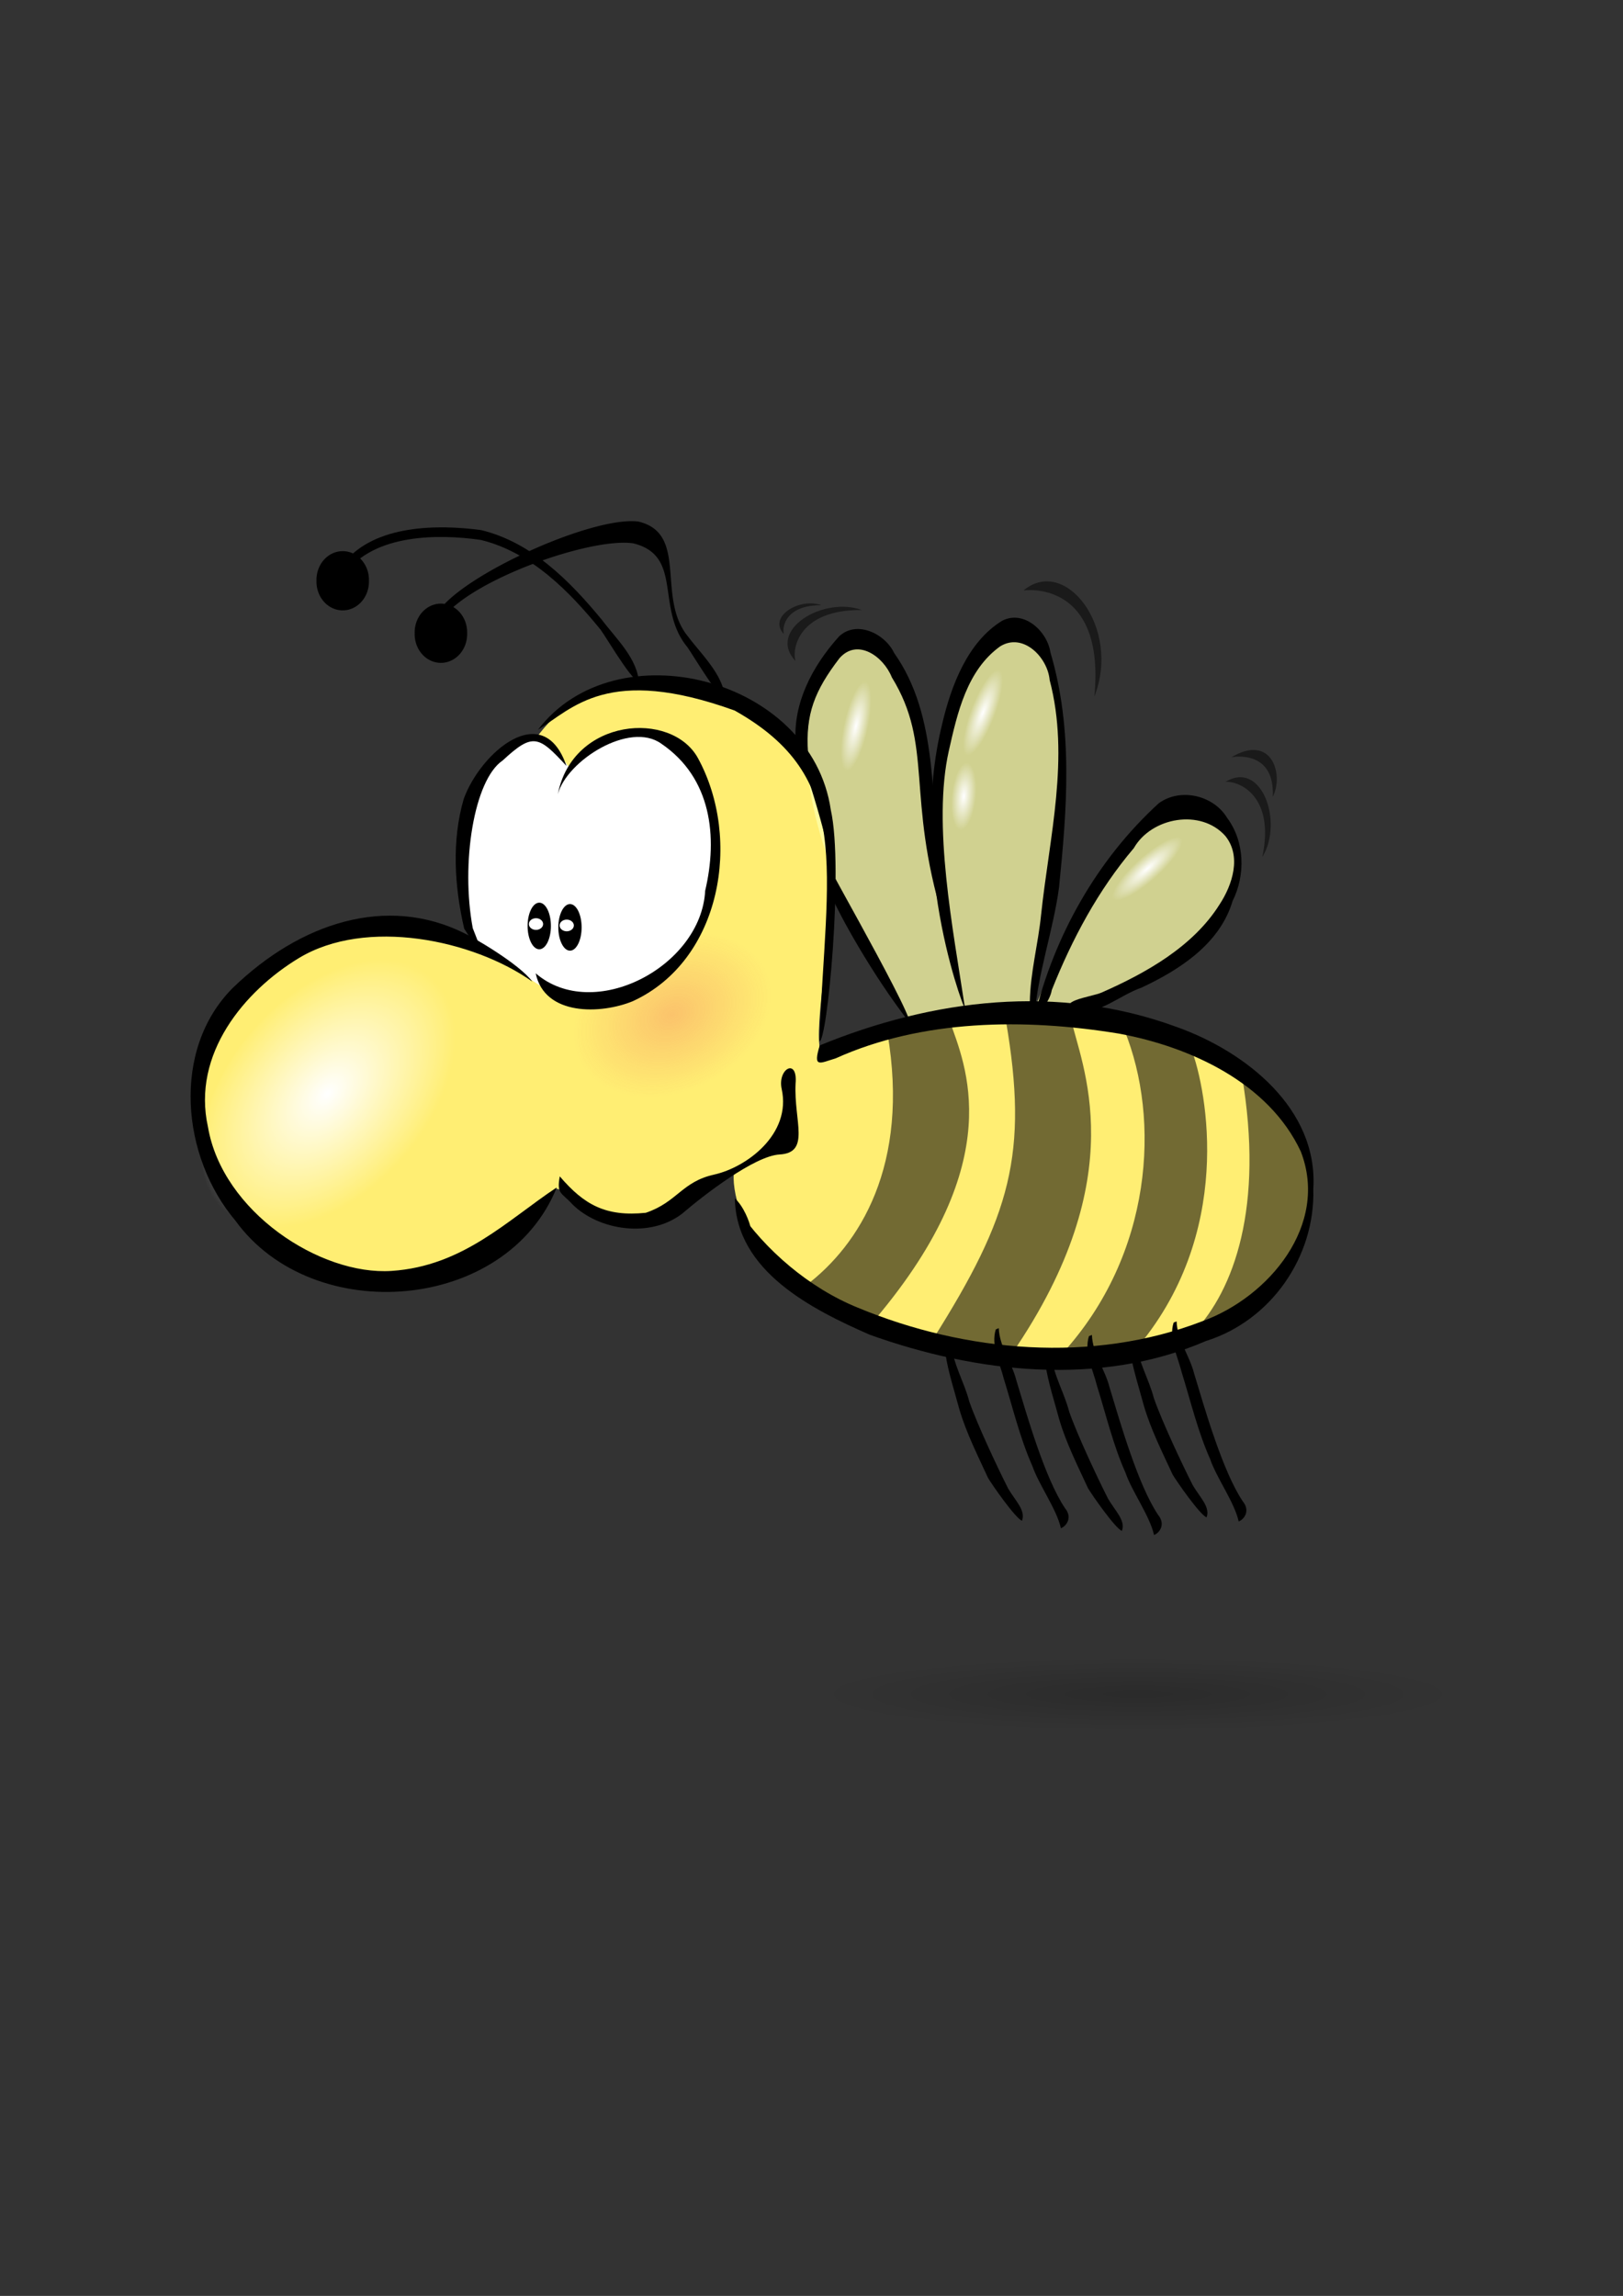 <svg xmlns="http://www.w3.org/2000/svg" xmlns:xlink="http://www.w3.org/1999/xlink" viewBox="0 0 744.09 1052.4"><rect x="0" y="0" width="744.09" height="1052.4" fill="#333333" stroke="none"/><defs><radialGradient id="h" gradientUnits="userSpaceOnUse" cy="825.22" cx="427.14" gradientTransform="matrix(1 0 0 .115 0 730.66)" r="137.14"><stop offset="0" stop-opacity=".165"/><stop offset="1" stop-opacity="0"/></radialGradient><radialGradient id="g" xlink:href="#a" gradientUnits="userSpaceOnUse" cy="492.01" cx="439.29" gradientTransform="matrix(1 0 0 .477 0 257.18)" r="15.714"/><radialGradient id="f" xlink:href="#a" gradientUnits="userSpaceOnUse" cy="492.01" cx="439.29" gradientTransform="matrix(1 0 0 .477 0 257.18)" r="15.714"/><radialGradient id="e" gradientUnits="userSpaceOnUse" cy="492.01" cx="439.29" gradientTransform="matrix(1 0 0 .477 0 257.18)" r="15.714"><stop offset="0" stop-color="#fff"/><stop offset="1" stop-color="#fff" stop-opacity="0"/></radialGradient><radialGradient id="d" gradientUnits="userSpaceOnUse" cy="492.01" cx="439.29" gradientTransform="matrix(1 0 0 .477 0 257.18)" r="15.714"><stop offset="0" stop-color="#fff"/><stop offset="1" stop-color="#fff" stop-opacity="0"/></radialGradient><radialGradient id="c" xlink:href="#a" gradientUnits="userSpaceOnUse" cy="492.01" cx="439.29" gradientTransform="matrix(1 0 0 .477 0 257.18)" r="15.714"/><radialGradient id="b" gradientUnits="userSpaceOnUse" cy="492.01" cx="439.29" gradientTransform="matrix(1 0 0 .477 0 257.18)" r="15.714"><stop offset="0" stop-color="#f15959" stop-opacity=".289"/><stop offset="1" stop-color="#f15959" stop-opacity="0"/></radialGradient><linearGradient id="a"><stop offset="0" stop-color="#fff"/><stop offset="1" stop-color="#fff" stop-opacity="0"/></linearGradient></defs><g color="#000"><path d="M222.398 436.062c-15.919-15.368-124.82-29.709-131.186 74.103 12.298 97.771 132.84 88.92 163.575 34.583 17.02 3.836 26.898 40.072 81.787-8.235-2.745 15.919 16.492 90.195 153.146 86.726 93.394-2.367 104.85-40.613 111.431-73.552 2.4-68.625-98.798-105.941-225.056-68.063-6.16-24.197 34.583-150.401-52.143-165.78-101.003-26.347-101.403 96.723-101.554 120.218z" fill="#ffee73"/><path d="M455 492.01a15.714 7.5 0 11-31.43 0 15.714 7.5 0 1131.43 0z" transform="matrix(2.884 -.738 .442 4.815 -1176.092 -1579.076)" fill="url(#b)"/><path d="M217.46 430.02c-19.756-32.388 11.53-127.9 42.817-79.042 5.49 1.103 40.072-41.164 59.827 5.49 12.634 21.96 14.265 115.851-66.409 98.809-8.267-4.29-23.624-15.065-36.236-25.256z" fill="#fff"/><path d="M416.481 467.575c-81.506-130.419-34.658-173.258-18.674-174.965 12.882 11.477 18.177 22.673 29.503 69.856 8.991-40.526 24.802-70.667 38.808-72.969 39.823-6.538 6.592 176.76 6.592 176.76s47.205-123.514 85.635-90.574c38.418 32.929-47.216 87.277-70.268 88.369-23.05 1.102-60.367 10.267-71.596 3.523z" fill-opacity=".773" fill="#fdffab"/><path d="M455 492.01a15.714 7.5 0 11-31.43 0 15.714 7.5 0 1131.43 0z" transform="matrix(.504 -1.232 .606 .494 -68.85 624.85)" fill="url(#c)"/><path d="M455 492.01a15.714 7.5 0 11-31.43 0 15.714 7.5 0 1131.43 0z" transform="matrix(.121 -.978 .724 .217 32.586 687.919)" fill="url(#d)"/><path d="M455 492.01a15.714 7.5 0 11-31.43 0 15.714 7.5 0 1131.43 0z" transform="matrix(2.061 -3.872 6.526 1.223 -3965.271 1600.775)" fill="url(#e)"/><path d="M455 492.01a15.714 7.5 0 11-31.43 0 15.714 7.5 0 1131.43 0z" transform="matrix(1.013 -.863 .312 .717 -72.464 424.606)" fill="url(#f)"/><path d="M455 492.01a15.714 7.5 0 11-31.43 0 15.714 7.5 0 1131.43 0z" transform="matrix(.308 -1.295 .675 .395 -74.876 707.426)" fill="url(#g)"/><path d="M564.29 825.22a137.14 15.714 0 11-274.29 0 137.14 15.714 0 11274.29 0z" transform="translate(59.969 -115.85) scale(1.081)" fill="url(#h)"/><path d="M469.252 270.66c6.646-.886 37.219-.313 32.475 48.6 12.352-31.427-13.38-64.626-32.475-48.6zM564.515 347.13s20.101-4.16 19 18.124c5.154-10.05-.314-29.233-19-18.123z" fill-opacity=".498"/><path d="M561.857 358.403c5.782-.562 22.9 6.052 16.87 34.43 9.802-15.842-.249-44.643-16.87-34.43zM364.716 303.017c-1.708-5.555 1.361-23.646 30.378-23.397-17.486-6.441-43.703 9.142-30.378 23.397z" fill-opacity=".498"/><path d="M359.377 290.664c-.962-3.144.778-13.379 17.183-13.238-9.888-3.642-24.716 5.176-17.183 13.238z" fill-opacity=".498"/><g><path d="M244.077 449.96c-27.244-19.302-76.297-29.406-107.076-10.786-24.834 15.022-49.15 43.855-41.65 77.432 6.582 38.754 51.463 68.16 84.219 65.955 32.767-2.193 53.03-23.256 75.692-38.278-23.094 57.32-111.809 64.226-147.31 15.27-24.716-29.146-29.525-78.286-1.308-106.632 31.081-30.109 70.646-42.796 106.2-25.17 3.902 1.772 25.149 13.995 31.233 22.209zM245.59 446.145c26.531 22.91 75.908-3.124 77.713-37.868 5.803-24.63 2.972-51.712-20.144-67.403-14.546-10.44-43.25 7.792-47.41 23.137 6.884-35.047 52.143-38.516 64.236-16.502 20.199 36.993 10.872 92.692-29.87 111.42-14.536 5.998-40.408 6.895-44.525-12.784z"/><path d="M259.704 351.097c-12.742-13.844-15.39-15.357-29.233-2.518-13.217 8.883-19.269 47.28-13.725 76.881 3.134 8.16 7.9 18.664-3.923.238-4.496-19.377-5.77-40.375-.227-59.46 7.64-21.193 36.441-46.287 47.108-15.14zM364.759 339.858c-1.07-17.356 7.349-34.161 19.863-48.07 8.062-7.727 21.139-1.318 25.32 7.544 20.329 28.703 17.033 67.197 20.664 105.411-.173 2.378 4.344 29.676 1.761 16.47-17.129-56.586-4.268-79.42-23.505-110.761-3.88-9.672-15.8-18.037-23.98-8.754-11.424 14.903-15.682 25.743-14.428 43.423 2.518 34.625 10.829 19.366 10.98 66.139 3.058 7.186 17.702 34.582 35.804 57.839-.4-7.62-50.49-94.064-34.583-68.063-.4.616-4.604-24.078-17.896-61.178z"/><path d="M246.638 334.52c35.458-46.687 125.415-24.144 134.266 36.775 5.966 26.629-1.75 107.67-5.306 105.963 3.264-79.983 15.66-120.952-38.765-151.557-58.152-20.998-74.298-.995-90.195 8.818zM256.635 539.225c11.163 13.034 21.041 18.567 39.434 16.697 14.482-4.906 16.405-14.19 31.34-17.518s35.513-18.588 30.963-39.24c-2.021-9.294 7.457-14.536 6.365-2.421-.821 17.248 6.981 31.654-7.36 32.453-11.455.638-34.776 18.643-44.557 27.061-14.762 11.466-38.397 7.727-50.404-4.236-5.057-5.566-7.273-4.54-5.781-12.796z"/><path d="M375.825 479.192c51.7-21.181 109.01-28.53 163.694-8.429 31.48 11.24 64.917 37.381 62.583 74.255.919 31.027-19.41 60.357-49.172 69.651-48.76 21.15-105.498 14.622-154.237-2.875-26.607-11.671-61.222-29.146-61.784-62.475 7.91 7.057 11.347 28.758 1.373 5.004 12.46 18.523 32.626 36.041 55.018 45.097 49.28 20.458 107.595 25.678 158.02 6.171 30.422-11.077 58.098-44.125 45.054-77.756-14.719-31.503-50.63-47.994-83.376-54.046-43.4-7.122-90.303-6.517-129.889 11.347-7.305 2.173-10.526 4.658-7.284-5.944z"/><path d="M432.022 331.58c3.987-16.935 11.498-37.37 27.503-47.076 9.954-5.057 20.61 4.853 22.057 14.536 10.537 35.458 7.565 71.91 3.934 107.854-2.615 19.474-9.877 39.64-11.25 59.254 9.046-37.186 28.671-72.104 57.007-97.965 9.91-7.208 25.04-3.664 31.319 6.7 8.116 10.894 8.483 26.207 2.496 38.138-5.792 19.582-24.218 31.481-41.726 39.684-9.964 3.469-18.545 11.844-29.632 11.26-11.002-5.036 6.354-6.862 11.314-8.991 20.047-8.84 41.888-20.922 54.1-40.418 5.9-8.98 10.159-22.133 2.583-31.416-11.24-12.569-33.804-8.538-41.899 5.609-16.361 19.247-28.325 41.715-37.63 65.09-.734 5.296-8.645 16.351-10.05 5.523.173-13.466 3.815-26.64 5.155-40.03 3.76-35.62 13.292-72.071 3.923-107.637-.919-10.375-12.169-21.938-22.695-15.411-15.238 10.958-19.615 30.519-23.516 47.81-7.608 33.88 1.956 82.025 7.392 118.002 2.053 6.992-27.04-63.535-10.385-130.516zM261.325 414.405c-2.94 0-5.36 4.787-5.36 10.688 0 5.89 2.42 10.677 5.36 10.677 2.95 0 5.328-4.788 5.328-10.677 0-5.901-2.378-10.688-5.328-10.688zm-1.502 7.121c1.805 0 3.264 1.21 3.264 2.68 0 1.481-1.46 2.68-3.264 2.68s-3.264-1.199-3.264-2.68c0-1.47 1.459-2.68 3.264-2.68zM457.904 608.8c.325 8.603 5.955 15.595 8.04 23.863 4.777 15.767 13.045 44.881 22.36 58.714 3.275 3.945.995 7.943-1.912 9.143-2-8.884-10.191-20.047-13.099-28.574-5.716-12.85-8.926-26.618-13.098-40.007-1.761-7.122-5.987-15.184-3.652-22.576l1.361-.562zM436.215 616.614c.94 9.013 5.933 17.119 8.17 25.818 3.663 10.494 12.806 30.011 17.831 39.9 3.264 5.587 8.16 10.04 6.322 14.751-3.101-1.243-13.822-16.643-15.562-19.647-4.744-10.31-9.91-20.49-13.141-31.416-1.826-6.906-5.425-18.145-6.3-25.267-.173-2.637 2.377-1.534 2.68-4.139zM292.168 308.593c2.583 12.093-14.287-16.621-16.762-19.885-14.578-17.896-31.956-35.566-54.986-41.218-19.55-2.81-48.836-2.723-62.01 15.25l-.497-4.994c14.135-17.237 42.709-17.42 62.616-14.773 23.127 5.566 40.58 23.17 55.32 41.034 6.668 8.84 16.805 18.124 17.13 29.676l-.81-5.09z"/><path d="M169.145 266.211a12.032 13.197 0 11-24.054 0 12.032 13.197 0 1124.054 0zM331.765 316.353c2.583 12.093-14.287-16.622-16.762-19.885-14.578-17.897-1.686-41.77-24.715-47.421-19.55-2.821-74.46 16.686-87.623 34.658l-.498-4.993c14.125-17.237 70.646-42.277 90.552-39.63 23.127 5.566 7.976 34.82 22.717 52.685 6.668 8.85 16.805 18.123 17.129 29.676l-.8-5.09z"/><path d="M214.167 290.268a12.032 13.197 0 11-24.054 0 12.032 13.197 0 1124.054 0z"/><path d="M369.514 589.208c24.359-18.459 47.756-54.889 37.327-115.819 1.643-3.296 28.542-5.49 28.542-5.49 6.948 20.069 27.493 63.761-34.032 136.676-7.684-2.745-24.737-11.012-31.837-15.367z" fill-opacity=".551"/><path d="M427.699 613.913c35.674-56.554 43.909-85.084 33.48-146.014 1.653-3.296 29.643-1.643 29.643-1.643 4.637 21.614 29.385 72.213-26.898 154.238-7.684-2.745-29.125-2.226-36.225-6.581z" fill-opacity=".551"/><path d="M486.975 620.494c41.499-45.52 45.152-107.346 28.552-148.207 1.643-3.286 30.735 8.786 30.735 8.786 6.95 18.523 20.123 84.802-26.347 138.33-7.684-2.745-25.829 5.446-32.94 1.091zM547.365 610.616c18.145-19.171 32.377-57.082 21.949-118.012 1.653-3.296 34.69 27.698 31.297 59.828-3.296 31.837-46.146 62.54-53.246 58.184z" fill-opacity=".551"/><path d="M500.603 611.902c.313 8.603 5.944 15.606 8.04 23.873 4.777 15.757 13.044 44.87 22.36 58.704 3.264 3.944.994 7.954-1.913 9.142-2-8.883-10.191-20.047-13.098-28.573-5.717-12.85-8.927-26.618-13.109-39.997-1.75-7.122-5.976-15.195-3.642-22.576l1.362-.573zM482.015 621.272c.94 9.013 5.933 17.118 8.17 25.818 3.663 10.494 12.806 30.011 17.831 39.9 3.264 5.587 8.16 10.04 6.322 14.751-3.101-1.243-13.822-16.643-15.562-19.647-4.744-10.31-9.91-20.49-13.14-31.416-1.827-6.906-5.426-18.145-6.301-25.267-.173-2.637 2.388-1.534 2.68-4.139zM539.421 605.688c.314 8.603 5.944 15.606 8.03 23.873 4.777 15.767 13.055 44.87 22.37 58.704 3.264 3.955.984 7.954-1.923 9.142-1.989-8.883-10.191-20.036-13.087-28.573-5.717-12.85-8.938-26.607-13.11-39.997-1.76-7.122-5.986-15.195-3.641-22.576l1.361-.573zM520.823 615.058c.95 9.013 5.933 17.118 8.18 25.829 3.664 10.483 12.807 30.01 17.832 39.888 3.264 5.598 8.16 10.04 6.322 14.752-3.101-1.243-13.833-16.643-15.562-19.647-4.755-10.31-9.91-20.48-13.141-31.416-1.827-6.906-5.436-18.134-6.311-25.267-.163-2.637 2.388-1.534 2.68-4.139zM247.243 413.767c-2.95 0-5.36 4.787-5.36 10.677 0 5.9 2.41 10.688 5.36 10.688s5.328-4.787 5.328-10.688c0-5.89-2.377-10.677-5.328-10.677zm-1.502 7.122c1.805 0 3.264 1.2 3.264 2.68 0 1.47-1.459 2.68-3.264 2.68s-3.274-1.21-3.274-2.68c0-1.48 1.47-2.68 3.274-2.68z"/></g></g></svg>